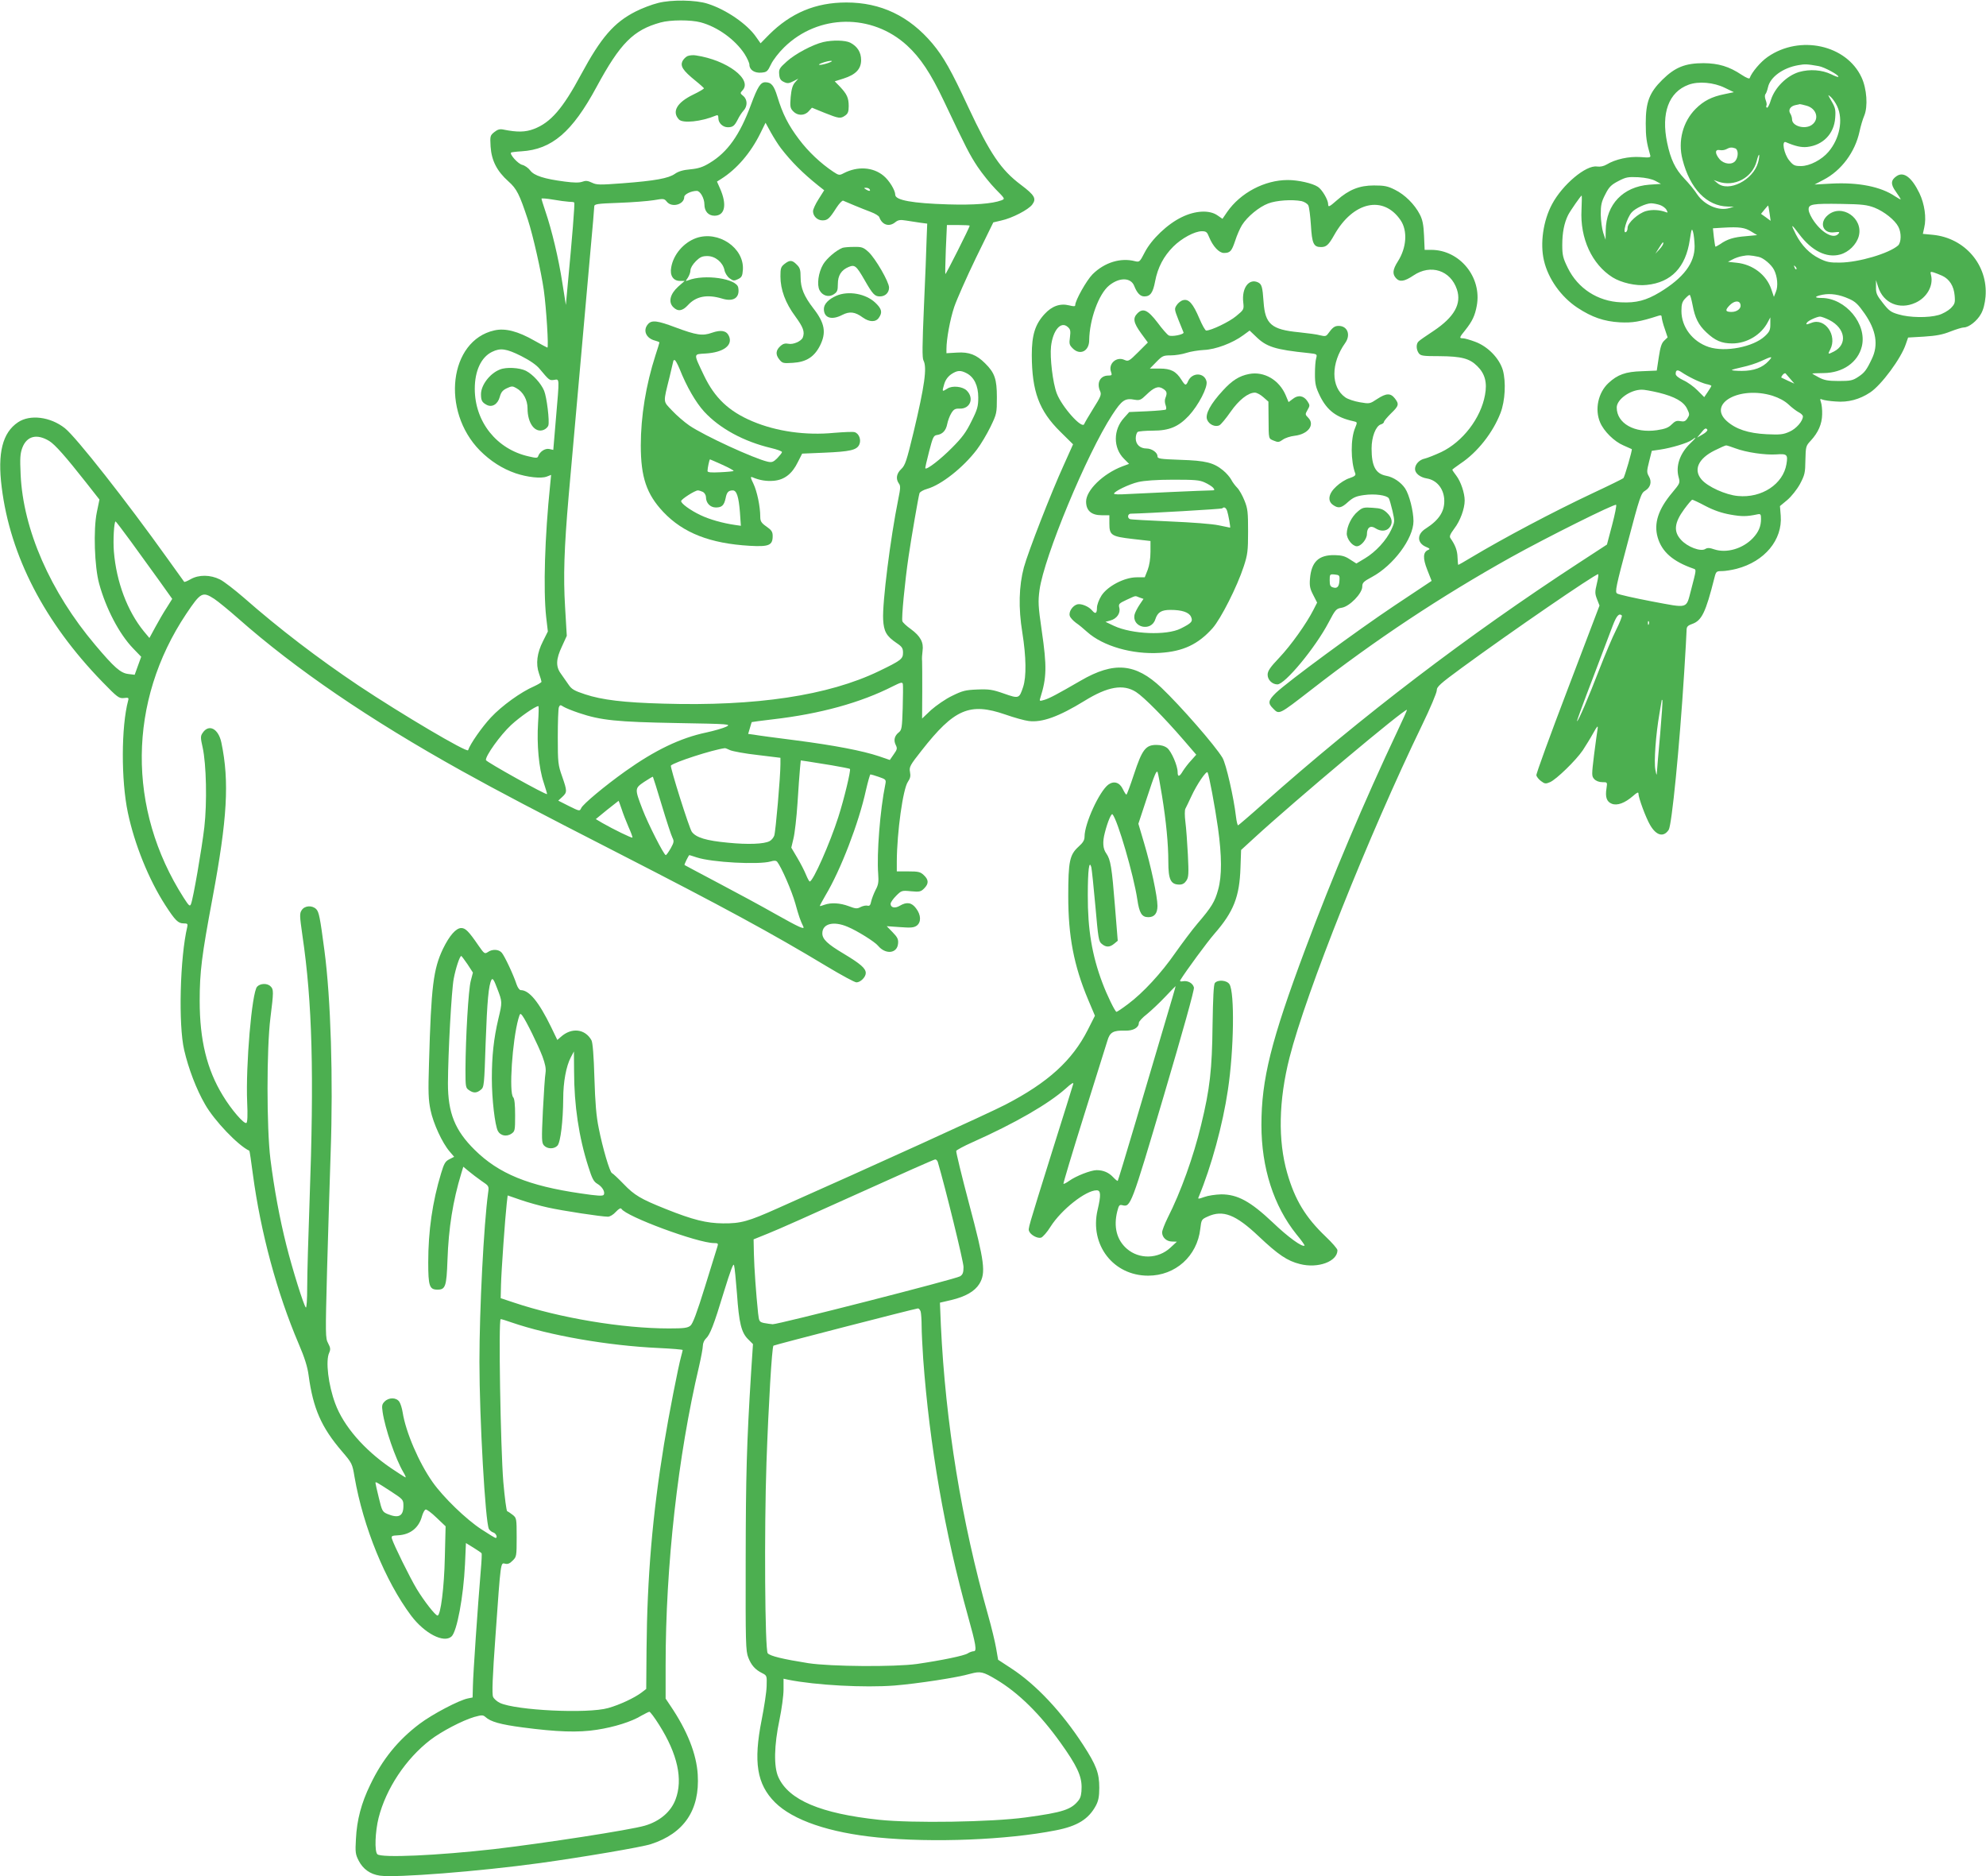 <?xml version="1.0" standalone="no"?>
<!DOCTYPE svg PUBLIC "-//W3C//DTD SVG 20010904//EN"
 "http://www.w3.org/TR/2001/REC-SVG-20010904/DTD/svg10.dtd">
<svg version="1.0" xmlns="http://www.w3.org/2000/svg"
 width="1280pt" height="1209pt" viewBox="0 0 1280 1209"
 preserveAspectRatio="xMidYMid meet">
<g transform="translate(0,1209) scale(0.1,-0.1)"
fill="#4caf50" stroke="none">
<path d="M4242 12071 c-41 -10 -106 -35 -145 -55 -140 -71 -223 -167 -352
-406 -118 -220 -196 -310 -304 -351 -55 -21 -107 -22 -196 -4 -23 5 -38 1 -59
-16 -27 -22 -28 -25 -24 -94 6 -90 41 -158 115 -224 54 -48 71 -83 125 -246
34 -104 86 -336 103 -455 16 -116 32 -370 23 -370 -2 0 -39 20 -82 44 -108 62
-190 83 -260 67 -291 -65 -345 -518 -93 -774 68 -68 144 -117 231 -147 75 -25
163 -35 200 -21 l28 11 -6 -62 c-35 -338 -45 -675 -26 -853 l11 -94 -31 -62
c-39 -76 -48 -147 -26 -209 9 -25 16 -49 16 -53 0 -4 -21 -17 -47 -29 -86 -37
-209 -126 -279 -201 -58 -62 -134 -171 -147 -211 -6 -18 -426 230 -707 417
-261 175 -510 365 -740 567 -58 50 -126 103 -152 116 -62 31 -136 32 -189 2
-21 -12 -40 -20 -42 -17 -2 2 -50 69 -107 149 -268 375 -590 784 -662 841 -94
74 -225 90 -302 38 -100 -67 -133 -198 -105 -419 55 -443 276 -870 648 -1253
98 -101 108 -108 139 -105 30 4 33 2 28 -16 -45 -168 -46 -514 -2 -722 43
-204 134 -430 241 -596 64 -99 83 -118 118 -118 25 0 28 -3 24 -22 -47 -198
-58 -631 -20 -794 28 -121 79 -254 134 -349 59 -105 214 -267 286 -300 2 -1
12 -69 23 -153 50 -373 155 -763 295 -1091 38 -88 57 -149 64 -203 29 -214 82
-335 215 -490 65 -76 67 -80 81 -165 56 -322 198 -671 365 -894 86 -114 210
-179 260 -134 35 31 77 256 87 466 l6 136 49 -30 c27 -17 51 -33 52 -36 2 -3
0 -51 -5 -106 -20 -238 -50 -676 -51 -747 l-2 -76 -30 -6 c-57 -11 -230 -102
-312 -164 -139 -105 -240 -229 -318 -393 -57 -117 -86 -226 -92 -349 -5 -86
-3 -99 18 -140 28 -54 74 -87 136 -96 100 -15 639 27 1032 81 275 38 658 103
715 122 214 69 316 220 302 448 -8 133 -67 283 -177 445 l-30 45 0 215 c0 641
79 1348 216 1928 13 57 24 116 24 131 0 15 9 36 19 45 27 25 51 85 117 303 43
139 61 187 65 170 4 -12 12 -95 19 -185 13 -187 28 -249 72 -292 l31 -31 -12
-182 c-29 -466 -34 -662 -35 -1207 -1 -538 0 -589 17 -631 19 -49 44 -78 91
-101 29 -15 29 -17 27 -84 -1 -38 -16 -135 -32 -216 -54 -272 -31 -415 86
-532 116 -115 349 -195 662 -226 356 -35 834 -16 1148 46 139 27 211 72 258
159 16 30 22 58 22 115 0 95 -19 145 -103 275 -138 213 -305 391 -465 495
l-84 55 -13 75 c-7 41 -30 136 -51 210 -172 609 -275 1239 -305 1870 l-6 146
73 17 c92 22 151 56 181 104 43 71 34 141 -66 516 -48 181 -85 334 -83 341 3
6 49 31 103 55 278 124 492 248 603 347 36 33 52 42 48 29 -3 -11 -64 -207
-136 -435 -160 -512 -155 -495 -148 -514 10 -24 54 -48 77 -41 11 4 39 35 61
71 70 110 227 234 297 234 27 0 29 -29 6 -127 -52 -224 101 -423 326 -423 176
0 316 126 336 302 7 59 8 61 48 79 98 45 180 13 328 -127 126 -119 185 -159
266 -179 116 -30 242 16 242 89 0 9 -34 48 -76 88 -130 124 -198 236 -248 410
-60 209 -55 467 15 743 106 418 509 1429 855 2144 52 107 94 207 94 222 0 24
20 42 163 147 317 232 856 602 877 602 4 0 0 -27 -8 -60 -13 -54 -13 -65 1
-101 l16 -41 -205 -539 c-113 -296 -204 -546 -202 -555 2 -9 15 -26 30 -37 24
-18 30 -19 58 -7 40 17 166 139 211 205 18 28 49 77 67 110 26 47 32 53 29 30
-3 -16 -13 -92 -23 -168 -16 -132 -16 -138 1 -157 11 -12 31 -20 52 -20 33 0
33 0 27 -40 -9 -56 1 -86 34 -99 35 -14 84 4 137 50 26 23 35 27 35 15 0 -27
48 -156 75 -202 40 -69 87 -81 120 -31 20 31 69 525 100 1017 8 129 15 249 15
265 0 26 5 33 35 44 63 22 88 73 145 299 10 40 13 42 48 42 21 0 64 7 95 15
180 47 296 186 284 342 l-5 62 47 39 c27 23 62 67 82 103 31 59 34 72 35 154
2 87 3 92 34 125 49 53 73 108 74 170 1 30 -3 66 -8 79 -7 21 -6 23 10 16 11
-4 49 -10 85 -12 80 -7 154 13 222 58 72 47 200 220 230 311 l15 43 103 6 c79
5 120 13 170 33 36 14 75 26 86 26 32 0 86 42 111 88 15 26 25 66 29 110 17
204 -133 379 -340 399 l-64 6 9 41 c15 62 2 152 -31 221 -49 101 -100 141
-146 111 -39 -26 -41 -53 -6 -101 17 -24 31 -46 31 -49 0 -3 -16 6 -36 19 -91
62 -235 91 -409 82 l-110 -6 57 30 c115 59 204 178 233 312 7 34 21 80 30 101
25 59 17 174 -17 247 -97 210 -397 276 -604 133 -46 -31 -104 -100 -117 -137
-2 -7 -23 2 -52 21 -81 54 -149 74 -245 75 -118 0 -184 -26 -266 -107 -84 -83
-107 -144 -107 -281 0 -87 5 -123 29 -206 4 -14 -4 -16 -64 -11 -74 5 -161
-14 -217 -48 -19 -11 -41 -16 -62 -13 -71 11 -223 -117 -290 -243 -57 -106
-78 -253 -52 -363 27 -117 110 -234 216 -304 93 -61 170 -88 273 -94 81 -4
127 3 248 42 17 6 22 3 22 -11 1 -11 9 -44 20 -74 l18 -54 -22 -21 c-17 -16
-25 -41 -35 -107 l-13 -86 -96 -4 c-105 -3 -157 -22 -215 -76 -67 -62 -90
-171 -54 -254 24 -57 91 -123 150 -148 28 -12 53 -23 54 -24 5 -4 -46 -179
-54 -187 -4 -4 -93 -48 -198 -97 -257 -121 -572 -288 -781 -413 -45 -27 -83
-49 -85 -49 -2 0 -4 21 -5 48 -1 43 -14 79 -45 123 -9 12 -4 25 24 63 38 49
67 128 67 181 0 48 -25 122 -54 160 -14 18 -26 36 -26 38 0 2 24 20 53 40 109
72 209 199 258 326 30 78 36 200 15 276 -23 77 -97 153 -179 183 -32 12 -67
22 -77 22 -27 0 -25 5 14 53 45 57 62 92 74 157 34 184 -110 360 -294 360
l-42 0 -4 93 c-3 70 -10 102 -27 135 -34 66 -97 128 -160 159 -47 24 -69 28
-136 28 -93 0 -161 -27 -238 -95 -50 -44 -57 -47 -57 -25 0 27 -39 94 -66 111
-34 23 -127 44 -194 44 -149 0 -305 -82 -391 -206 l-30 -44 -32 22 c-51 36
-142 32 -230 -11 -92 -44 -195 -142 -239 -227 -32 -62 -34 -64 -63 -57 -93 24
-196 -8 -273 -84 -39 -39 -112 -169 -112 -199 0 -9 -10 -9 -38 -2 -59 15 -112
-4 -159 -55 -62 -67 -83 -136 -83 -265 1 -235 47 -359 184 -494 l82 -81 -61
-136 c-80 -175 -228 -555 -256 -657 -32 -120 -36 -261 -10 -420 25 -157 27
-285 5 -351 -25 -75 -27 -76 -124 -42 -74 26 -96 29 -172 26 -76 -3 -95 -8
-162 -41 -42 -20 -102 -62 -135 -91 l-58 -55 1 173 c0 94 0 183 -1 197 -2 14
0 44 3 66 8 55 -14 95 -75 140 -27 19 -52 42 -55 51 -7 17 16 256 40 418 17
117 63 383 70 406 2 9 25 22 50 29 91 26 232 137 320 253 26 34 65 100 88 147
40 83 41 88 41 190 0 117 -14 158 -76 219 -55 55 -103 74 -181 69 l-68 -4 0
27 c0 64 23 190 50 271 16 47 79 190 140 316 l112 229 51 12 c70 15 176 70
200 103 28 38 16 60 -73 127 -129 97 -198 199 -340 502 -109 235 -159 323
-230 408 -150 178 -333 265 -555 265 -198 0 -358 -67 -500 -209 l-53 -54 -29
41 c-57 83 -194 177 -312 214 -76 25 -234 27 -319 5z m274 -125 c109 -29 223
-112 283 -204 17 -27 31 -58 31 -69 0 -33 33 -55 77 -51 35 3 40 7 62 53 13
28 51 77 85 110 219 215 565 220 792 12 86 -79 152 -178 237 -357 144 -304
167 -348 218 -425 29 -43 81 -108 115 -143 62 -63 63 -63 38 -73 -60 -22 -176
-31 -344 -26 -230 7 -340 27 -340 62 0 29 -39 93 -76 123 -68 56 -167 62 -256
16 -28 -15 -32 -14 -67 9 -81 54 -161 129 -221 209 -69 91 -106 164 -140 276
-22 72 -39 92 -78 92 -30 0 -49 -29 -92 -145 -72 -195 -151 -306 -266 -375
-44 -27 -73 -36 -124 -41 -47 -4 -77 -13 -100 -29 -41 -29 -127 -45 -338 -61
-147 -11 -166 -11 -197 4 -27 13 -41 14 -62 6 -19 -7 -53 -7 -113 1 -132 17
-198 38 -223 72 -12 16 -35 32 -52 36 -27 7 -82 68 -71 79 2 2 32 6 67 8 196
12 327 124 484 415 152 281 237 367 412 415 64 18 196 18 259 1z m7206 -282
c36 -6 135 -60 126 -69 -2 -3 -23 5 -45 16 -60 29 -138 35 -208 15 -79 -24
-155 -99 -181 -179 -9 -31 -21 -54 -26 -51 -5 3 -6 9 -3 14 3 5 1 20 -5 35 -6
17 -7 32 -1 39 5 6 12 26 16 44 14 65 96 125 195 142 44 8 58 7 132 -6z m-605
-140 l58 -28 -62 -13 c-80 -16 -133 -43 -184 -94 -83 -83 -116 -208 -85 -327
48 -188 156 -300 292 -303 l39 -1 -30 -9 c-68 -20 -159 19 -206 88 -17 27 -55
73 -84 103 -58 61 -88 124 -110 230 -40 191 10 327 138 374 64 24 163 15 234
-20z m724 -119 c40 -86 16 -208 -56 -293 -43 -51 -121 -92 -177 -92 -41 0 -50
4 -76 36 -34 41 -51 130 -22 118 60 -26 100 -35 137 -31 102 11 174 85 181
187 4 51 1 66 -23 107 -26 45 -27 47 -5 28 12 -11 31 -38 41 -60z m-198 4 c66
-18 85 -88 34 -124 -44 -31 -127 -8 -127 36 0 10 -5 28 -12 38 -14 23 1 47 35
54 12 2 24 5 27 6 3 0 22 -4 43 -10z m-6610 -274 c67 -87 141 -161 241 -241
l38 -30 -36 -57 c-20 -31 -36 -66 -36 -78 0 -32 28 -59 61 -59 33 0 45 11 89
80 18 28 38 49 44 47 6 -3 38 -16 71 -30 33 -14 82 -33 108 -43 27 -10 51 -25
54 -33 18 -51 64 -65 103 -33 19 15 32 17 69 11 25 -4 66 -10 91 -14 l46 -6
-4 -102 c-1 -56 -9 -250 -17 -430 -11 -251 -12 -334 -3 -350 24 -45 7 -164
-64 -462 -45 -186 -54 -213 -79 -237 -31 -29 -37 -63 -16 -93 12 -15 11 -31
-4 -104 -50 -247 -103 -666 -97 -773 4 -77 21 -107 86 -151 36 -24 42 -34 42
-63 0 -40 -13 -50 -156 -119 -326 -157 -791 -227 -1389 -209 -256 7 -395 24
-504 60 -70 23 -87 33 -107 63 -14 20 -36 51 -49 70 -34 46 -32 94 7 176 l31
68 -11 186 c-12 196 -6 378 23 714 37 421 118 1326 140 1575 14 150 25 281 25
291 0 16 15 19 158 24 86 3 187 11 225 17 64 11 68 11 85 -10 32 -40 112 -18
112 31 0 17 45 39 81 39 22 0 49 -48 49 -87 0 -45 26 -73 65 -73 68 0 82 72
35 177 l-19 43 27 17 c100 63 190 167 253 295 l33 67 34 -62 c19 -34 48 -80
65 -102z m6151 -1 c20 -8 21 -53 2 -79 -21 -29 -74 -24 -103 9 -31 37 -31 65
1 59 13 -3 32 0 43 6 21 12 35 13 57 5z m147 -91 c-31 -113 -190 -194 -262
-133 l-24 20 28 -10 c105 -37 221 24 249 132 7 28 14 45 16 40 2 -6 -1 -28 -7
-49z m-661 -119 l35 -19 -75 -5 c-169 -13 -278 -127 -281 -294 l-1 -61 -15 45
c-8 25 -15 78 -16 117 0 61 4 82 29 130 24 48 38 62 84 86 50 26 62 28 130 25
48 -3 88 -12 110 -24z m-5065 -54 c8 -13 -5 -13 -25 0 -13 8 -13 10 2 10 9 0
20 -4 23 -10z m4588 -132 c-10 -184 67 -351 200 -435 56 -35 151 -57 220 -49
159 16 252 114 278 291 11 71 13 77 21 50 5 -16 9 -58 10 -91 1 -109 -71 -204
-224 -297 -88 -53 -152 -70 -251 -65 -149 6 -277 89 -342 221 -31 63 -36 82
-36 148 0 79 12 142 38 194 15 29 82 125 87 125 2 0 1 -42 -1 -92z m-6527 52
c17 0 33 -2 35 -5 5 -4 -14 -235 -42 -530 l-12 -130 -23 145 c-24 156 -68 339
-109 459 -14 41 -25 77 -25 81 0 3 33 1 73 -6 39 -7 86 -13 103 -14z m4723 4
c17 -4 37 -16 43 -27 6 -11 13 -69 17 -128 7 -118 17 -141 65 -141 34 0 49 13
86 79 121 214 316 257 427 94 46 -68 39 -177 -18 -266 -33 -52 -36 -80 -12
-107 24 -27 55 -22 113 17 111 75 239 33 280 -90 31 -93 -17 -178 -150 -267
-47 -31 -91 -61 -97 -68 -17 -15 -16 -52 1 -76 13 -17 27 -19 133 -19 143 -1
195 -15 244 -64 50 -49 65 -106 50 -186 -27 -150 -144 -302 -282 -368 -41 -19
-89 -38 -106 -42 -35 -7 -63 -37 -63 -67 0 -28 33 -54 76 -61 62 -10 106 -62
112 -130 6 -78 -30 -136 -119 -193 -58 -36 -57 -93 2 -118 24 -10 27 -14 15
-19 -35 -14 -37 -53 -7 -129 l28 -71 -239 -159 c-244 -163 -687 -489 -765
-563 -49 -48 -53 -66 -18 -100 40 -41 35 -43 247 121 415 323 833 600 1286
853 226 126 669 347 678 338 4 -3 -8 -63 -26 -131 l-33 -125 -181 -118 c-716
-467 -1395 -984 -2035 -1552 -84 -75 -157 -137 -161 -139 -4 -1 -10 23 -14 56
-14 122 -64 341 -87 379 -47 79 -270 334 -394 452 -166 157 -305 170 -520 45
-152 -88 -203 -115 -235 -124 -30 -9 -32 -8 -25 13 41 130 43 202 9 434 -23
159 -24 187 -14 262 29 212 304 875 468 1127 64 98 83 110 147 98 30 -5 39 -1
72 31 51 50 79 60 109 40 25 -16 28 -27 15 -60 -5 -11 -4 -31 1 -44 5 -13 6
-27 2 -30 -3 -3 -57 -8 -121 -11 l-115 -5 -33 -37 c-71 -77 -71 -194 -1 -264
l33 -33 -43 -16 c-124 -47 -234 -154 -234 -227 0 -58 34 -88 100 -88 l50 0 0
-53 c0 -76 12 -84 151 -100 l114 -13 0 -69 c0 -44 -7 -88 -18 -117 l-19 -48
-52 0 c-79 0 -188 -57 -227 -118 -17 -27 -29 -60 -29 -79 0 -36 -10 -42 -31
-17 -21 26 -70 46 -95 40 -31 -8 -58 -49 -49 -75 3 -11 21 -30 38 -43 18 -12
51 -39 75 -61 101 -90 289 -145 467 -134 150 9 247 55 340 159 54 61 159 269
201 398 25 76 28 100 28 225 0 124 -2 147 -23 199 -13 33 -34 70 -47 83 -13
13 -31 37 -39 53 -8 15 -31 42 -52 59 -61 50 -112 63 -275 68 -135 5 -148 7
-148 24 0 23 -37 49 -70 49 -42 0 -70 26 -70 65 0 19 6 37 13 42 6 4 50 8 97
8 106 0 165 25 232 96 62 67 124 185 114 222 -14 57 -92 59 -118 2 -14 -32
-19 -31 -43 7 -35 56 -69 73 -140 73 l-64 0 42 43 c38 39 45 42 92 42 29 0 74
7 101 16 27 9 78 17 114 19 74 3 184 44 253 95 l41 30 41 -39 c67 -66 123 -84
338 -106 56 -6 57 -7 50 -33 -5 -15 -8 -61 -8 -102 0 -65 5 -85 33 -143 46
-92 105 -137 214 -161 27 -6 27 -6 12 -43 -30 -70 -29 -216 1 -294 4 -12 -5
-19 -37 -30 -24 -7 -62 -31 -85 -53 -51 -46 -59 -94 -21 -120 34 -24 54 -20
97 20 33 29 52 37 102 44 69 10 147 -1 160 -21 5 -8 15 -45 24 -82 15 -68 15
-70 -8 -120 -31 -68 -101 -144 -170 -185 l-55 -33 -41 26 c-31 21 -53 27 -98
28 -104 2 -151 -43 -160 -152 -4 -46 0 -65 21 -105 l25 -49 -24 -47 c-44 -87
-145 -229 -220 -308 -60 -63 -75 -86 -75 -110 0 -33 30 -62 63 -62 49 0 245
237 330 399 44 84 49 89 85 95 50 8 132 92 132 136 0 25 8 33 62 62 138 74
268 248 268 360 0 64 -27 171 -54 211 -27 40 -76 73 -121 81 -69 13 -95 62
-95 176 0 75 27 144 59 155 12 3 21 11 21 17 0 5 20 29 45 54 51 49 54 60 24
98 -27 34 -55 33 -113 -5 -47 -31 -48 -32 -112 -21 -35 6 -78 20 -94 32 -93
66 -93 220 0 350 37 52 15 110 -42 110 -26 0 -39 -9 -70 -52 -11 -15 -19 -16
-48 -9 -19 6 -81 14 -138 20 -177 17 -218 52 -228 194 -7 101 -12 116 -37 128
-58 26 -105 -37 -94 -130 5 -45 4 -47 -46 -88 -44 -37 -161 -93 -193 -93 -6 0
-26 35 -44 78 -41 96 -68 127 -104 118 -14 -3 -33 -18 -42 -32 -16 -24 -15
-28 12 -97 16 -39 30 -75 32 -79 6 -13 -77 -30 -96 -19 -9 5 -42 42 -72 83
-62 81 -93 95 -129 59 -31 -31 -26 -60 23 -128 l44 -60 -62 -62 c-59 -59 -64
-61 -89 -50 -52 24 -106 -26 -86 -78 7 -20 5 -23 -18 -23 -53 0 -77 -48 -52
-102 9 -21 3 -35 -45 -111 -30 -48 -56 -93 -58 -99 -13 -37 -145 112 -177 197
-26 68 -45 231 -37 303 12 105 64 165 108 125 17 -15 19 -25 14 -66 -6 -42 -4
-50 18 -72 47 -47 106 -18 106 53 2 133 61 297 128 352 66 54 140 53 162 -2
18 -46 39 -68 65 -68 39 0 56 23 70 98 17 89 55 161 117 223 54 54 138 99 184
99 28 0 34 -5 47 -38 24 -59 64 -102 95 -102 41 0 50 11 73 79 11 35 31 80 44
101 34 54 110 117 169 139 52 20 153 27 215 15z m2310 -25 c17 -6 36 -20 42
-32 9 -17 9 -19 -4 -14 -40 15 -88 18 -128 7 -50 -14 -119 -76 -119 -108 0
-12 -4 -24 -10 -27 -26 -16 5 92 37 127 23 26 90 57 124 58 14 0 40 -5 58 -11z
m1382 -17 c63 -25 132 -80 154 -123 21 -39 19 -102 -2 -121 -58 -51 -254 -109
-374 -110 -64 -1 -86 3 -132 26 -64 31 -115 84 -152 155 -36 71 -31 72 21 2
80 -107 176 -155 264 -131 55 15 105 64 120 118 31 116 -109 212 -199 136 -59
-49 -32 -121 41 -111 33 4 37 3 27 -9 -29 -35 -100 0 -156 78 -19 26 -35 59
-36 75 -3 38 22 42 213 39 132 -2 163 -6 211 -24z m-676 -36 l7 -49 -31 23
-31 22 22 27 c13 16 24 28 24 27 1 0 5 -23 9 -50z m-5155 -80 c0 -10 -154
-316 -157 -312 -2 1 0 73 3 160 l7 156 74 0 c40 0 73 -2 73 -4z m5037 -38 l38
-23 -73 -7 c-78 -6 -120 -19 -165 -51 -16 -10 -30 -18 -31 -16 -2 2 -6 30 -10
61 l-6 57 67 4 c103 6 139 1 180 -25z m-567 -77 c0 -6 -11 -23 -25 -38 l-26
-28 23 37 c25 40 28 43 28 29z m614 -86 c31 -6 83 -50 100 -84 22 -43 27 -106
12 -141 l-13 -33 -17 50 c-31 92 -120 160 -224 170 l-55 6 29 15 c16 9 45 19
64 22 34 7 51 6 104 -5z m244 -80 c-3 -3 -9 2 -12 12 -6 14 -5 15 5 6 7 -7 10
-15 7 -18z m940 -42 c47 -22 75 -67 80 -128 4 -47 1 -54 -26 -82 -17 -16 -52
-36 -78 -43 -66 -19 -187 -17 -257 4 -50 14 -63 24 -102 74 -39 49 -45 63 -44
102 l0 45 14 -44 c33 -104 137 -149 240 -102 74 33 117 110 101 177 -6 23 -5
25 16 19 13 -4 38 -14 56 -22z m-602 -148 c42 -18 60 -36 102 -96 74 -107 90
-202 46 -292 -33 -70 -47 -89 -87 -115 -36 -24 -50 -27 -126 -27 -70 0 -94 5
-128 23 -24 12 -43 24 -43 25 0 1 33 3 73 3 124 1 222 69 247 173 34 143 -105
310 -259 311 -51 0 -48 10 6 21 52 10 109 1 169 -26z m-1007 -41 c15 -82 38
-128 88 -175 57 -54 99 -72 168 -72 94 0 187 56 229 138 l16 30 0 -44 c0 -37
-5 -49 -35 -77 -75 -70 -256 -105 -362 -70 -105 35 -176 129 -176 232 0 43 5
60 23 79 13 14 26 25 30 25 4 0 12 -30 19 -66z m309 2 c5 -24 -23 -46 -58 -46
-40 0 -43 11 -13 42 31 32 66 34 71 4z m572 -98 c104 -53 119 -157 30 -203
-39 -20 -41 -19 -24 13 47 90 -33 206 -120 172 -34 -13 -39 -13 -30 1 8 13 63
38 84 39 9 0 36 -10 60 -22z m-8431 -232 c57 -29 99 -58 119 -83 62 -74 63
-75 93 -71 36 6 35 19 12 -249 l-17 -202 -27 6 c-27 5 -61 -18 -71 -48 -4 -11
-14 -11 -60 0 -207 46 -348 223 -348 436 0 115 41 204 112 238 53 26 91 21
187 -27z m8040 -32 c-39 -43 -96 -64 -173 -64 -38 0 -67 3 -64 6 3 3 35 11 70
19 34 7 88 24 118 38 71 33 79 33 49 1z m-484 -116 c28 -14 65 -29 83 -33 17
-3 32 -9 32 -11 0 -3 -10 -20 -23 -39 l-23 -34 -43 43 c-23 24 -65 54 -92 66
-30 14 -49 30 -49 40 0 27 11 30 39 11 14 -10 49 -30 76 -43z m-4685 37 c48
-25 75 -80 75 -156 0 -57 -5 -77 -44 -154 -34 -70 -61 -106 -125 -170 -73 -74
-162 -143 -172 -133 -2 2 9 51 24 108 24 93 29 104 51 107 36 5 58 29 66 71 4
20 15 51 26 69 16 26 25 31 55 30 67 -2 94 67 45 116 -26 27 -94 34 -125 13
-35 -22 -35 -21 -21 27 8 28 23 49 45 65 39 26 60 28 100 7z m5310 -38 l25
-29 -40 18 c-22 10 -42 20 -44 21 -2 1 2 10 9 18 7 9 16 12 19 8 4 -4 17 -21
31 -36z m-850 -87 c105 -26 162 -58 184 -105 16 -33 16 -38 2 -60 -13 -20 -22
-23 -45 -19 -24 5 -35 1 -57 -21 -21 -21 -42 -29 -95 -37 -144 -21 -259 44
-259 146 0 52 86 114 160 115 14 1 63 -8 110 -19z m734 -20 c43 -14 78 -33
103 -56 21 -20 50 -42 65 -50 16 -8 28 -20 28 -27 0 -30 -43 -80 -87 -99 -40
-18 -60 -20 -147 -16 -119 6 -199 33 -257 85 -125 113 83 228 295 163z m-420
-219 c3 -5 -10 -19 -30 -30 l-36 -21 24 29 c25 32 33 36 42 22z m-10686 -73
c37 -23 105 -100 235 -265 l88 -112 -17 -82 c-23 -112 -15 -351 15 -460 44
-161 130 -325 219 -417 l52 -54 -21 -58 -21 -58 -41 5 c-50 6 -90 41 -214 188
-288 341 -464 742 -480 1097 -5 107 -3 135 11 173 29 76 94 92 174 43z m10575
-16 c-66 -64 -94 -145 -74 -217 10 -37 9 -39 -41 -99 -91 -108 -120 -199 -94
-289 27 -93 98 -155 230 -201 20 -7 20 -3 -15 -138 -33 -124 -13 -118 -254
-73 -114 22 -214 44 -223 51 -14 10 -7 45 69 329 78 296 86 318 112 333 35 21
45 58 24 93 -14 25 -14 33 2 96 l17 68 54 8 c70 10 180 43 204 62 34 26 30 16
-11 -23z m292 -31 c69 -26 192 -44 264 -39 69 5 75 -1 65 -62 -21 -129 -159
-221 -313 -206 -79 7 -196 60 -235 107 -53 62 -20 134 84 186 36 18 70 33 75
33 6 0 33 -9 60 -19z m-3420 -220 c22 -10 46 -25 54 -34 12 -15 10 -17 -13
-17 -39 0 -457 -19 -548 -24 -43 -3 -78 -2 -78 3 0 14 96 61 156 75 38 9 118
15 224 15 139 0 171 -2 205 -18z m3228 -152 c54 -28 104 -45 160 -55 73 -13
105 -13 175 2 19 4 22 0 22 -30 0 -48 -16 -85 -53 -124 -65 -68 -169 -98 -248
-72 -31 11 -45 11 -59 2 -30 -18 -115 14 -156 60 -49 53 -43 110 21 197 25 34
48 61 52 61 4 0 43 -18 86 -41z m-3084 -31 c8 -24 23 -108 19 -108 -2 0 -35 7
-73 15 -41 9 -172 19 -315 25 -135 6 -251 12 -257 15 -19 7 -15 35 5 35 108 2
585 30 589 34 12 12 24 6 32 -16z m-7067 -195 c52 -71 133 -183 181 -250 l87
-122 -35 -56 c-20 -30 -53 -87 -74 -126 l-38 -70 -36 43 c-106 130 -177 318
-193 514 -6 71 1 194 11 194 2 0 46 -57 97 -127z m7791 -252 c-2 -41 -14 -55
-42 -46 -17 5 -21 14 -21 46 0 39 1 40 33 37 29 -3 32 -6 30 -37z m-7252 -120
c24 -16 94 -73 154 -126 369 -326 845 -651 1440 -982 243 -135 476 -257 1015
-533 675 -346 980 -511 1337 -726 95 -57 181 -104 193 -104 26 0 60 34 60 60
0 30 -33 59 -143 125 -104 62 -137 93 -137 131 0 62 72 81 163 42 61 -25 176
-97 196 -122 48 -58 123 -51 129 13 3 28 -3 41 -35 74 l-38 39 85 -6 c69 -5
89 -4 108 9 30 22 29 69 -4 112 -28 38 -60 43 -104 17 -31 -19 -60 -13 -60 12
0 9 16 32 35 51 35 35 37 36 97 30 54 -5 63 -3 84 18 31 31 30 56 -2 86 -22
21 -35 24 -100 24 l-74 0 0 65 c1 188 40 469 72 513 15 22 18 37 13 63 -6 32
0 43 75 138 210 268 310 311 539 232 57 -20 125 -39 151 -42 86 -11 194 28
360 130 149 92 249 110 332 57 50 -32 182 -165 307 -310 l81 -94 -33 -37 c-19
-20 -42 -51 -53 -68 -22 -38 -34 -41 -34 -7 0 41 -40 133 -67 155 -17 13 -41
20 -70 20 -69 0 -92 -30 -144 -188 -24 -73 -46 -132 -49 -132 -4 0 -14 16 -23
35 -21 44 -58 55 -94 29 -58 -44 -153 -251 -153 -335 0 -23 -10 -39 -39 -65
-57 -52 -66 -94 -66 -319 0 -258 36 -447 128 -666 l44 -104 -46 -91 c-100
-197 -255 -339 -531 -482 -95 -50 -862 -399 -1466 -667 -192 -86 -239 -99
-354 -98 -106 1 -193 22 -370 93 -160 64 -201 88 -270 160 -36 37 -70 69 -76
71 -14 6 -60 162 -85 289 -16 77 -23 163 -28 325 -4 142 -11 228 -19 242 -41
74 -129 84 -198 21 l-22 -19 -40 83 c-79 162 -141 238 -196 238 -8 0 -20 17
-27 38 -19 59 -78 185 -96 204 -20 22 -61 23 -89 3 -20 -13 -23 -11 -60 42
-63 92 -84 113 -111 113 -34 0 -76 -48 -118 -134 -62 -131 -76 -239 -90 -736
-6 -190 -4 -237 10 -304 18 -86 75 -210 123 -266 l29 -34 -31 -16 c-26 -13
-34 -27 -53 -90 -56 -184 -83 -373 -83 -574 0 -154 8 -176 60 -176 51 0 58 21
64 190 7 206 35 382 89 559 l13 43 35 -29 c19 -16 56 -44 83 -63 48 -32 48
-33 42 -76 -28 -205 -56 -749 -56 -1089 0 -366 38 -1033 61 -1077 5 -9 18 -20
29 -23 18 -6 29 -35 14 -35 -3 0 -45 25 -92 56 -98 64 -245 206 -314 304 -88
125 -173 322 -193 450 -4 25 -13 55 -21 67 -19 29 -67 30 -95 2 -17 -17 -19
-27 -13 -67 15 -105 83 -303 134 -389 11 -18 17 -33 14 -33 -3 0 -47 28 -97
62 -172 118 -303 270 -356 413 -45 120 -64 277 -39 329 9 21 8 32 -7 60 -18
33 -18 53 -7 473 7 241 17 580 23 753 17 477 1 997 -40 1305 -28 212 -35 249
-53 267 -26 26 -74 23 -93 -6 -15 -22 -14 -36 4 -163 64 -433 76 -893 46
-1718 -8 -220 -15 -465 -15 -545 0 -85 -4 -140 -9 -135 -14 15 -86 245 -125
400 -44 174 -79 366 -103 555 -25 202 -25 715 0 912 21 168 21 183 1 202 -21
22 -67 20 -87 -2 -34 -37 -74 -510 -64 -744 4 -85 2 -130 -5 -134 -15 -9 -98
87 -152 177 -103 168 -149 359 -149 609 0 189 13 291 83 665 95 509 109 749
57 999 -19 92 -82 124 -122 62 -13 -19 -13 -31 1 -92 24 -109 29 -355 11 -514
-17 -144 -72 -462 -86 -495 -7 -18 -13 -13 -47 40 -366 572 -360 1266 16 1829
94 140 105 146 181 97z m5963 9 l26 -9 -25 -37 c-14 -21 -28 -48 -32 -62 -21
-84 106 -116 133 -33 15 46 39 61 98 61 73 0 119 -15 132 -44 14 -30 4 -41
-66 -76 -91 -46 -314 -37 -430 17 l-55 26 32 9 c41 11 66 47 57 82 -6 24 -2
28 47 51 64 29 52 27 83 15z m3109 -116 c3 -4 -13 -45 -37 -93 -24 -47 -73
-164 -110 -259 -66 -172 -136 -335 -142 -329 -2 1 43 124 100 272 57 149 115
303 130 343 25 65 41 83 59 66z m174 -56 c-3 -8 -6 -5 -6 6 -1 11 2 17 5 13 3
-3 4 -12 1 -19z m-4809 -542 c-4 -125 -6 -140 -25 -155 -28 -22 -35 -51 -20
-81 11 -22 10 -29 -13 -61 l-25 -36 -70 24 c-105 35 -284 70 -540 103 -126 16
-246 32 -266 36 l-37 5 11 37 c6 20 11 38 12 39 0 1 62 9 137 18 304 35 565
107 773 213 52 26 61 28 64 14 2 -9 1 -79 -1 -156z m4882 -166 c-11 -118 -20
-228 -21 -245 -1 -25 -3 -22 -10 15 -10 51 3 228 26 360 8 47 15 87 15 89 0 2
2 2 4 0 3 -2 -4 -101 -14 -219z m-6969 136 c142 -48 246 -58 629 -65 346 -6
354 -7 320 -24 -19 -9 -77 -26 -128 -37 -167 -35 -331 -114 -522 -250 -136
-97 -273 -212 -284 -237 -10 -21 -10 -21 -79 13 l-69 35 26 24 c32 30 32 37
-1 132 -26 73 -28 88 -28 253 0 96 3 183 7 193 7 16 10 16 30 3 13 -8 57 -26
99 -40z m-263 -63 c-9 -140 5 -294 36 -385 13 -40 23 -74 22 -75 -7 -7 -391
207 -394 219 -5 25 92 161 162 226 55 51 156 122 176 122 3 0 2 -48 -2 -107z
m5541 -49 c-217 -459 -423 -946 -596 -1409 -221 -591 -283 -840 -283 -1134 0
-276 79 -522 226 -705 31 -37 54 -70 52 -72 -13 -13 -106 54 -205 149 -144
136 -227 181 -332 181 -37 -1 -85 -8 -109 -17 -40 -14 -43 -14 -36 1 81 195
155 465 188 689 39 258 44 628 10 681 -17 26 -74 31 -94 8 -8 -11 -12 -91 -15
-273 -3 -283 -17 -410 -74 -643 -49 -203 -130 -430 -216 -599 -19 -39 -35 -80
-35 -92 0 -33 29 -59 64 -59 l31 -1 -41 -38 c-79 -74 -202 -77 -282 -7 -65 57
-86 141 -61 241 10 39 14 44 33 39 53 -13 56 -7 267 706 121 409 198 684 194
697 -7 28 -40 46 -71 40 -15 -3 -21 0 -17 7 37 60 173 245 220 299 124 142
162 239 168 426 l4 114 83 76 c268 246 974 838 986 827 1 -2 -25 -61 -59 -132z
m-4303 -128 c16 -7 95 -22 177 -31 l147 -18 0 -41 c0 -80 -31 -437 -40 -461
-5 -13 -18 -29 -30 -35 -35 -19 -140 -23 -269 -10 -139 13 -205 33 -232 70
-17 23 -142 420 -135 427 22 22 266 101 347 112 3 1 19 -5 35 -13z m653 -97
c63 -11 117 -21 119 -24 7 -7 -37 -192 -75 -310 -54 -169 -163 -415 -184 -415
-4 0 -14 19 -24 43 -9 23 -34 72 -56 109 l-39 66 14 59 c8 32 20 135 26 228 6
94 13 194 16 223 l5 52 42 -6 c23 -4 93 -15 156 -25z m2130 -195 c27 -166 41
-313 41 -426 0 -116 15 -148 72 -148 19 0 33 8 44 25 15 22 16 44 10 168 -4
78 -11 173 -16 211 -5 39 -5 76 0 85 5 9 22 45 39 81 34 74 96 166 104 153 9
-15 47 -217 67 -358 25 -180 26 -310 1 -398 -21 -77 -42 -112 -133 -218 -35
-41 -99 -127 -143 -189 -90 -130 -208 -258 -305 -330 -37 -28 -70 -50 -74 -50
-9 0 -62 109 -91 187 -67 177 -95 346 -94 565 0 162 9 232 23 178 3 -14 15
-126 26 -250 18 -205 21 -227 41 -242 27 -23 51 -23 80 1 l23 19 -18 223 c-20
251 -28 300 -56 340 -22 30 -25 74 -9 134 18 71 42 126 49 118 33 -35 137
-394 160 -548 13 -89 29 -115 71 -115 39 0 59 24 59 73 0 60 -43 260 -86 404
l-37 125 58 176 c45 137 59 172 66 156 4 -12 17 -80 28 -150z m-1825 120 c46
-16 48 -18 42 -48 -34 -165 -56 -450 -46 -576 4 -54 1 -72 -17 -105 -11 -22
-24 -55 -28 -73 -5 -25 -11 -31 -23 -28 -10 3 -29 -1 -44 -8 -24 -13 -33 -12
-78 5 -56 21 -114 24 -156 9 -15 -6 -28 -9 -30 -8 -1 2 15 32 36 68 98 163
215 467 261 678 13 56 26 102 29 102 4 0 28 -7 54 -16z m-1398 -185 c30 -100
61 -194 68 -207 11 -22 10 -30 -11 -68 -14 -24 -28 -44 -32 -44 -12 0 -115
203 -150 295 -51 133 -51 135 11 177 29 19 54 34 56 33 1 -1 28 -85 58 -186z
m-260 -21 c9 -29 30 -82 45 -117 16 -35 27 -66 25 -68 -4 -5 -124 54 -194 94
l-42 25 72 59 c40 32 74 58 75 59 1 0 9 -24 19 -52z m485 -313 c97 -32 398
-48 476 -26 22 7 35 6 42 -2 27 -34 94 -187 117 -269 22 -80 32 -109 52 -150
9 -20 -30 -2 -176 80 -86 49 -254 140 -372 202 -118 62 -216 115 -218 116 -4
2 27 64 31 64 2 0 23 -7 48 -15z m-1478 -688 l35 -54 -14 -54 c-15 -56 -33
-364 -34 -571 0 -110 1 -118 22 -132 29 -21 51 -20 77 2 21 16 22 29 31 302
10 273 19 372 38 407 7 12 16 -1 36 -55 34 -88 34 -88 8 -197 -30 -127 -42
-240 -42 -385 0 -133 20 -302 39 -338 16 -30 55 -38 86 -18 24 16 25 21 25
119 0 69 -4 107 -12 116 -29 28 -6 366 33 506 11 37 12 38 26 20 24 -32 101
-189 129 -262 18 -49 24 -78 20 -106 -4 -21 -11 -130 -17 -244 -9 -188 -8
-207 7 -224 22 -24 66 -24 87 -1 20 22 36 159 37 302 0 108 19 210 49 267 l20
38 1 -128 c0 -218 31 -426 92 -615 24 -77 35 -97 58 -110 32 -19 52 -53 41
-71 -6 -9 -40 -7 -148 9 -337 49 -528 127 -683 280 -128 126 -173 239 -173
429 1 198 23 598 37 673 13 69 39 148 49 148 2 0 20 -24 40 -53z m4491 -392
c-41 -138 -124 -419 -185 -625 -61 -206 -113 -377 -115 -379 -2 -2 -15 8 -29
23 -29 31 -64 46 -108 46 -38 -1 -131 -37 -176 -69 -18 -13 -34 -21 -37 -19
-2 3 57 200 132 439 75 239 143 456 151 482 16 56 38 68 114 66 52 -2 89 19
89 50 0 9 24 35 53 57 28 23 81 73 117 111 36 38 66 69 67 69 1 -1 -32 -114
-73 -251z m-1460 -882 c49 -166 166 -642 166 -677 0 -36 -5 -49 -22 -60 -28
-18 -1172 -310 -1208 -309 -14 1 -39 5 -56 8 -30 7 -32 10 -38 63 -13 124 -25
292 -27 381 l-2 95 94 38 c52 20 312 136 579 257 267 121 490 220 497 220 6 1
14 -7 17 -16z m-2512 -294 c94 -21 344 -59 386 -59 13 0 35 13 51 31 19 20 31
27 36 20 30 -50 493 -221 597 -221 26 0 28 -3 22 -22 -4 -13 -40 -129 -80
-258 -53 -171 -79 -240 -94 -252 -18 -15 -42 -18 -139 -18 -299 0 -702 67
-1000 167 l-84 28 2 85 c2 89 27 439 37 526 l6 51 84 -29 c46 -16 125 -38 176
-49z m2402 -671 c3 -13 6 -54 6 -93 0 -38 5 -133 10 -210 41 -559 138 -1118
289 -1660 51 -182 58 -225 37 -225 -9 0 -27 -6 -39 -14 -23 -15 -169 -45 -327
-68 -145 -20 -555 -17 -700 5 -164 26 -247 46 -262 64 -18 22 -23 792 -8 1228
13 370 35 744 45 754 6 5 902 236 931 240 7 0 14 -9 18 -21z m-2638 -69 c244
-84 621 -150 947 -165 86 -4 157 -10 157 -13 0 -3 -5 -22 -10 -41 -18 -64 -80
-380 -110 -564 -75 -458 -109 -860 -113 -1325 l-2 -254 -30 -23 c-46 -35 -143
-80 -215 -100 -133 -38 -596 -15 -698 33 -19 9 -39 27 -44 39 -8 17 -4 127 16
401 34 480 32 464 62 457 16 -4 30 1 48 20 25 24 26 29 26 150 0 122 -1 125
-26 145 -14 11 -29 21 -35 23 -5 2 -16 86 -25 188 -18 222 -32 1050 -17 1050
5 0 36 -9 69 -21z m-778 -1088 c81 -53 82 -54 82 -95 0 -66 -31 -81 -102 -52
-33 14 -36 20 -56 103 -12 49 -22 92 -22 97 0 10 2 9 98 -53z m349 -426 c-4
-193 -27 -375 -47 -375 -14 0 -86 92 -134 171 -45 75 -148 284 -160 324 -5 18
0 20 39 22 79 4 135 48 155 124 6 20 16 40 23 42 6 3 38 -21 70 -52 l59 -56
-5 -200z m3555 -788 c142 -85 280 -220 415 -409 102 -143 134 -210 134 -283 0
-42 -5 -66 -18 -84 -47 -61 -99 -79 -343 -112 -220 -30 -731 -38 -945 -15
-375 40 -581 127 -648 274 -31 67 -28 206 7 371 14 68 26 155 26 194 l0 70 32
-7 c176 -35 490 -52 683 -37 147 12 405 51 490 76 64 17 80 14 167 -38z
m-2174 -291 c119 -188 155 -352 106 -481 -30 -80 -102 -141 -198 -169 -96 -28
-647 -113 -971 -151 -362 -41 -728 -58 -753 -33 -19 19 -14 146 8 234 48 189
175 380 333 502 73 56 206 125 282 148 51 14 58 14 74 0 33 -30 95 -48 240
-67 220 -29 358 -34 478 -15 111 17 224 52 287 91 23 13 46 24 51 25 6 0 34
-38 63 -84z"/>
<path d="M5306 11819 c-68 -16 -181 -76 -235 -125 -47 -42 -52 -50 -49 -83 2
-28 9 -39 30 -49 23 -11 32 -10 60 4 l33 17 -21 -24 c-16 -18 -23 -43 -28 -94
-5 -62 -3 -72 16 -92 28 -30 73 -30 100 0 l21 23 81 -33 c93 -37 103 -39 134
-17 17 12 22 25 22 60 0 53 -11 77 -56 125 l-34 35 57 18 c78 25 113 61 113
119 0 50 -24 88 -70 112 -32 16 -113 18 -174 4z m34 -134 c-19 -7 -44 -13 -55
-13 -13 0 -7 5 15 13 19 7 44 13 55 13 13 0 7 -5 -15 -13z"/>
<path d="M4432 11729 c-12 -5 -27 -20 -34 -34 -14 -32 4 -60 83 -124 30 -24
55 -47 56 -50 1 -3 -30 -22 -70 -41 -105 -51 -138 -110 -91 -160 25 -26 144
-14 237 25 13 6 17 2 17 -17 0 -31 29 -58 61 -58 32 0 43 9 64 50 9 19 26 45
37 57 27 29 26 72 -2 95 -20 16 -20 19 -6 34 70 70 -97 197 -299 227 -16 3
-40 1 -53 -4z"/>
<path d="M4487 10556 c-81 -29 -147 -106 -161 -189 -10 -52 13 -87 56 -87 l31
0 -42 -37 c-52 -47 -65 -99 -32 -132 30 -30 59 -26 95 13 52 57 123 71 220 42
74 -23 116 6 104 71 -10 58 -218 88 -322 47 -19 -7 -19 -7 -3 16 9 14 17 35
17 48 0 14 14 38 34 58 28 28 42 34 75 34 51 0 99 -40 110 -89 3 -19 18 -43
33 -54 23 -17 29 -18 54 -6 25 12 29 21 32 61 9 141 -158 254 -301 204z"/>
<path d="M5430 10493 c-41 -16 -102 -68 -125 -107 -31 -53 -41 -131 -23 -166
19 -36 60 -48 92 -26 22 14 26 24 26 65 0 56 22 91 70 111 39 16 49 8 102 -84
53 -93 66 -106 99 -106 35 0 59 24 59 57 0 37 -88 188 -132 229 -34 31 -44 34
-96 33 -31 0 -64 -3 -72 -6z"/>
<path d="M5056 10389 c-23 -18 -26 -28 -26 -80 0 -85 32 -172 96 -258 51 -70
62 -99 48 -136 -10 -24 -62 -47 -93 -40 -19 4 -34 0 -48 -12 -33 -28 -36 -56
-12 -87 21 -27 26 -28 89 -24 86 5 138 38 175 111 42 84 31 145 -42 239 -61
79 -83 132 -83 201 0 48 -4 62 -25 82 -29 30 -45 31 -79 4z"/>
<path d="M5390 10184 c-50 -22 -80 -53 -80 -85 0 -58 50 -74 119 -38 47 24 82
20 132 -17 42 -30 83 -31 103 -2 25 35 19 58 -22 97 -62 59 -174 79 -252 45z"/>
<path d="M4177 10002 c-36 -40 -13 -93 46 -107 15 -4 27 -9 27 -12 0 -2 -11
-39 -25 -81 -62 -192 -95 -395 -95 -582 0 -205 37 -314 145 -429 129 -136 302
-203 557 -218 124 -7 148 3 148 63 0 27 -7 38 -40 61 -33 23 -40 34 -40 63 0
67 -21 165 -44 213 -19 39 -21 47 -7 42 46 -20 91 -27 138 -23 68 6 118 44
155 120 l28 55 142 6 c167 7 210 17 226 52 14 30 -1 71 -29 80 -10 4 -69 1
-132 -4 -184 -18 -373 9 -527 74 -152 64 -244 151 -313 296 -69 145 -69 136
10 141 116 7 178 53 151 113 -16 35 -51 41 -109 21 -61 -22 -100 -16 -237 35
-114 43 -151 48 -175 21z m203 -289 c46 -116 105 -217 159 -276 100 -108 254
-192 431 -234 39 -9 70 -21 70 -26 0 -5 -14 -22 -30 -39 -25 -25 -35 -29 -62
-23 -88 20 -408 167 -505 233 -32 22 -82 65 -111 96 -60 64 -59 45 -16 219 13
54 24 100 24 102 0 3 4 5 8 5 5 0 19 -26 32 -57z m276 -618 c42 -19 75 -37 72
-40 -2 -2 -41 -6 -86 -8 -60 -3 -82 -1 -82 8 0 18 12 75 16 75 1 0 38 -16 80
-35z m-125 -175 c10 -6 19 -21 19 -33 0 -38 27 -67 64 -67 39 0 53 14 63 61 7
37 18 49 46 49 25 0 38 -41 46 -141 l6 -87 -35 5 c-84 12 -167 36 -226 64 -65
31 -124 74 -124 90 0 12 89 69 108 69 7 0 22 -5 33 -10z"/>
<path d="M8050 9680 c-62 -12 -109 -41 -168 -106 -79 -85 -116 -153 -102 -188
12 -32 53 -50 80 -36 10 6 42 44 71 86 53 76 113 124 157 124 12 0 36 -13 54
-29 l33 -29 1 -109 c1 -137 -1 -128 35 -143 26 -11 33 -10 57 7 15 11 49 22
76 25 87 10 133 71 87 117 -19 19 -20 22 -4 49 16 28 16 31 0 56 -24 37 -60
43 -94 16 l-28 -21 -18 43 c-42 100 -140 157 -237 138z"/>
<path d="M8751 8794 c-40 -33 -70 -95 -71 -142 0 -36 37 -82 65 -82 27 0 65
46 65 78 0 43 23 59 55 38 32 -21 68 -20 88 2 26 28 21 65 -13 97 -25 24 -41
30 -93 33 -57 4 -66 2 -96 -24z"/>
<path d="M3222 9709 c-65 -25 -122 -101 -122 -159 0 -41 7 -53 37 -69 35 -18
71 4 84 51 8 30 18 43 45 56 32 15 38 15 62 1 44 -24 72 -76 72 -130 0 -97 48
-161 104 -139 13 5 27 18 30 28 9 27 -10 183 -27 224 -20 48 -73 106 -118 129
-41 20 -126 25 -167 8z"/>
</g>
</svg>
